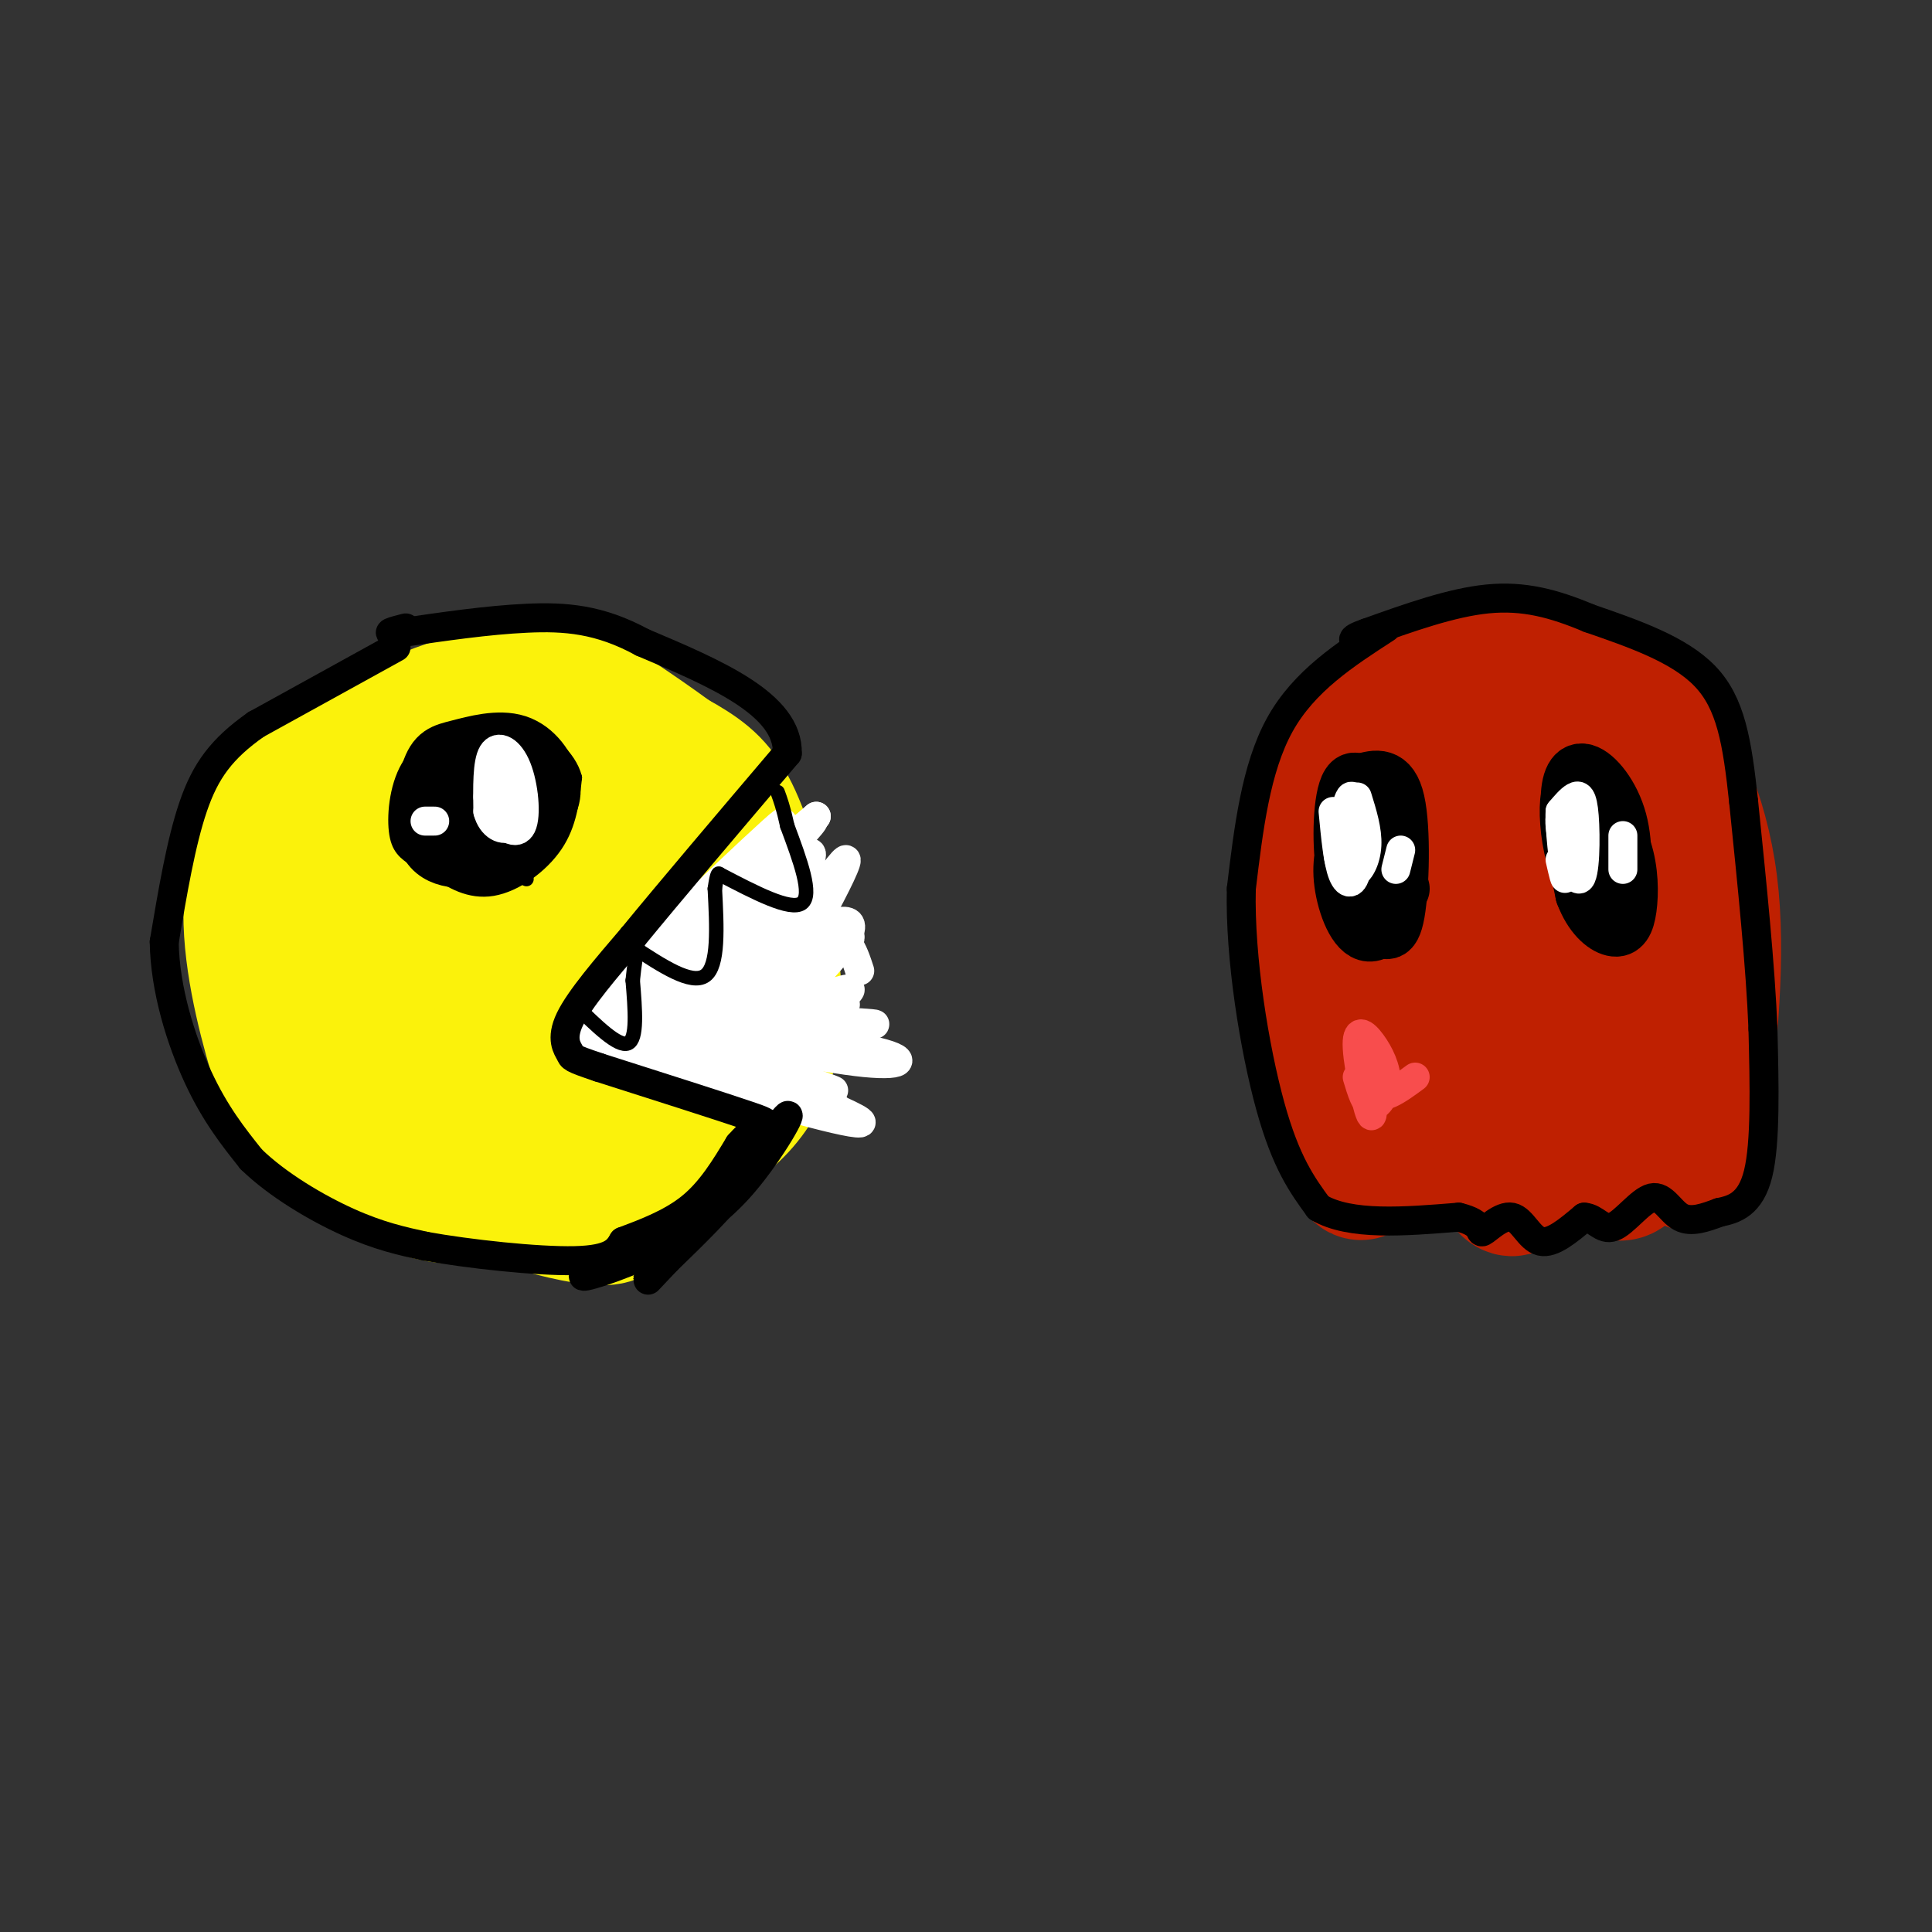 <svg viewBox='0 0 400 400' version='1.1' xmlns='http://www.w3.org/2000/svg' xmlns:xlink='http://www.w3.org/1999/xlink'><rect x="0" y="0" width="400" height="400" fill="#333333" stroke="none"/><g fill='none' stroke='rgb(251,242,11)' stroke-width='28' stroke-linecap='round' stroke-linejoin='round'><path d='M99,166c2.054,-0.432 4.108,-0.864 2,-2c-2.108,-1.136 -8.380,-2.974 -17,1c-8.620,3.974 -19.590,13.762 -25,20c-5.410,6.238 -5.260,8.925 -3,15c2.260,6.075 6.630,15.537 11,25'/><path d='M67,225c3.024,5.075 5.083,5.264 7,7c1.917,1.736 3.690,5.020 14,4c10.310,-1.020 29.155,-6.342 30,-6c0.845,0.342 -16.310,6.349 -27,8c-10.690,1.651 -14.917,-1.056 -19,-3c-4.083,-1.944 -8.024,-3.127 -11,-8c-2.976,-4.873 -4.988,-13.437 -7,-22'/><path d='M54,205c-0.812,-7.498 0.658,-15.242 2,-21c1.342,-5.758 2.555,-9.528 8,-16c5.445,-6.472 15.122,-15.646 25,-20c9.878,-4.354 19.957,-3.889 25,-4c5.043,-0.111 5.050,-0.799 11,3c5.950,3.799 17.843,12.085 18,13c0.157,0.915 -11.421,-5.543 -23,-12'/><path d='M120,148c-11.236,-1.395 -27.825,1.117 -37,3c-9.175,1.883 -10.935,3.135 -14,5c-3.065,1.865 -7.436,4.342 -11,10c-3.564,5.658 -6.320,14.497 -6,25c0.320,10.503 3.715,22.671 6,30c2.285,7.329 3.461,9.819 10,13c6.539,3.181 18.440,7.052 28,8c9.560,0.948 16.780,-1.026 24,-3'/><path d='M120,239c6.174,-1.724 9.610,-4.534 6,-3c-3.610,1.534 -14.265,7.412 -22,10c-7.735,2.588 -12.551,1.886 -18,0c-5.449,-1.886 -11.532,-4.956 -16,-10c-4.468,-5.044 -7.322,-12.061 -8,-20c-0.678,-7.939 0.818,-16.798 5,-25c4.182,-8.202 11.049,-15.747 17,-21c5.951,-5.253 10.986,-8.215 16,-10c5.014,-1.785 10.007,-2.392 15,-3'/><path d='M115,157c-3.525,3.007 -19.837,12.023 -27,16c-7.163,3.977 -5.175,2.914 -6,8c-0.825,5.086 -4.462,16.320 -3,26c1.462,9.680 8.024,17.804 13,22c4.976,4.196 8.365,4.463 14,4c5.635,-0.463 13.515,-1.656 19,-7c5.485,-5.344 8.576,-14.837 10,-22c1.424,-7.163 1.180,-11.994 0,-17c-1.180,-5.006 -3.297,-10.187 -5,-13c-1.703,-2.813 -2.993,-3.259 -6,-4c-3.007,-0.741 -7.733,-1.776 -13,0c-5.267,1.776 -11.076,6.365 -14,10c-2.924,3.635 -2.962,6.318 -3,9'/><path d='M94,189c-0.719,4.313 -1.018,10.596 1,17c2.018,6.404 6.352,12.930 11,17c4.648,4.070 9.610,5.686 15,6c5.390,0.314 11.207,-0.672 15,-3c3.793,-2.328 5.562,-5.997 7,-11c1.438,-5.003 2.544,-11.339 2,-18c-0.544,-6.661 -2.737,-13.648 -5,-19c-2.263,-5.352 -4.596,-9.068 -8,-11c-3.404,-1.932 -7.880,-2.078 -12,0c-4.120,2.078 -7.885,6.381 -10,11c-2.115,4.619 -2.581,9.552 -3,16c-0.419,6.448 -0.793,14.409 3,22c3.793,7.591 11.752,14.813 18,17c6.248,2.187 10.785,-0.661 14,-4c3.215,-3.339 5.107,-7.170 7,-11'/><path d='M149,218c2.144,-4.413 4.003,-9.947 4,-18c-0.003,-8.053 -1.868,-18.626 -6,-26c-4.132,-7.374 -10.531,-11.549 -16,-13c-5.469,-1.451 -10.009,-0.179 -14,4c-3.991,4.179 -7.433,11.264 -9,18c-1.567,6.736 -1.257,13.121 0,20c1.257,6.879 3.463,14.250 7,19c3.537,4.750 8.406,6.878 11,8c2.594,1.122 2.912,1.239 4,-1c1.088,-2.239 2.947,-6.834 4,-11c1.053,-4.166 1.301,-7.905 -1,-17c-2.301,-9.095 -7.150,-23.548 -12,-38'/><path d='M121,163c-1.050,-8.400 2.326,-10.401 7,-10c4.674,0.401 10.648,3.204 15,6c4.352,2.796 7.084,5.584 10,13c2.916,7.416 6.016,19.458 7,30c0.984,10.542 -0.147,19.583 -7,27c-6.853,7.417 -19.426,13.208 -32,19'/><path d='M121,248c-8.238,2.957 -12.834,0.851 -17,0c-4.166,-0.851 -7.902,-0.445 -13,-8c-5.098,-7.555 -11.559,-23.069 -14,-27c-2.441,-3.931 -0.861,3.723 2,10c2.861,6.277 7.004,11.177 11,15c3.996,3.823 7.845,6.568 14,9c6.155,2.432 14.616,4.552 19,5c4.384,0.448 4.692,-0.776 5,-2'/><path d='M128,250c2.158,-0.463 5.055,-0.619 10,-5c4.945,-4.381 11.940,-12.986 15,-22c3.060,-9.014 2.186,-18.438 0,-26c-2.186,-7.562 -5.682,-13.261 -8,-17c-2.318,-3.739 -3.456,-5.518 -6,-8c-2.544,-2.482 -6.493,-5.668 -13,-7c-6.507,-1.332 -15.574,-0.809 -23,2c-7.426,2.809 -13.213,7.905 -19,13'/><path d='M84,180c-4.802,4.786 -7.308,10.252 -8,19c-0.692,8.748 0.429,20.778 5,29c4.571,8.222 12.592,12.635 19,14c6.408,1.365 11.204,-0.317 16,-2'/></g>
<g fill='none' stroke='rgb(191,32,1)' stroke-width='28' stroke-linecap='round' stroke-linejoin='round'><path d='M287,174c-2.238,-3.524 -4.476,-7.048 -3,11c1.476,18.048 6.667,57.667 6,56c-0.667,-1.667 -7.190,-44.619 -7,-67c0.190,-22.381 7.095,-24.190 14,-26'/><path d='M297,148c4.944,-5.177 10.303,-5.118 18,0c7.697,5.118 17.731,15.297 24,24c6.269,8.703 8.773,15.931 9,29c0.227,13.069 -1.824,31.980 -2,35c-0.176,3.020 1.521,-9.851 1,-20c-0.521,-10.149 -3.261,-17.574 -6,-25'/><path d='M341,191c-5.317,-11.141 -15.611,-26.493 -22,-32c-6.389,-5.507 -8.874,-1.168 -11,1c-2.126,2.168 -3.895,2.166 -5,7c-1.105,4.834 -1.548,14.502 -2,23c-0.452,8.498 -0.915,15.824 1,26c1.915,10.176 6.208,23.201 9,28c2.792,4.799 4.083,1.371 4,-11c-0.083,-12.371 -1.542,-33.686 -3,-55'/><path d='M312,178c-0.530,-13.156 -0.355,-18.546 -1,-14c-0.645,4.546 -2.110,19.028 -2,30c0.110,10.972 1.797,18.435 3,24c1.203,5.565 1.923,9.234 4,12c2.077,2.766 5.510,4.631 8,6c2.490,1.369 4.037,2.243 4,-7c-0.037,-9.243 -1.660,-28.601 -3,-37c-1.340,-8.399 -2.399,-5.838 -3,0c-0.601,5.838 -0.743,14.954 0,22c0.743,7.046 2.372,12.023 4,17'/><path d='M326,231c1.400,3.951 2.900,5.329 5,8c2.100,2.671 4.801,6.636 7,1c2.199,-5.636 3.897,-20.873 4,-30c0.103,-9.127 -1.388,-12.145 -4,-17c-2.612,-4.855 -6.346,-11.546 -9,-12c-2.654,-0.454 -4.227,5.329 -5,12c-0.773,6.671 -0.747,14.229 0,20c0.747,5.771 2.214,9.756 4,10c1.786,0.244 3.891,-3.254 5,-6c1.109,-2.746 1.222,-4.739 0,-11c-1.222,-6.261 -3.778,-16.789 -6,-22c-2.222,-5.211 -4.111,-5.106 -6,-5'/><path d='M321,179c-1.805,-0.619 -3.316,0.335 -5,4c-1.684,3.665 -3.541,10.042 -5,16c-1.459,5.958 -2.520,11.498 -2,17c0.520,5.502 2.623,10.965 3,9c0.377,-1.965 -0.971,-11.358 -3,-16c-2.029,-4.642 -4.740,-4.533 -7,-3c-2.260,1.533 -4.070,4.490 -5,10c-0.930,5.510 -0.980,13.574 -1,16c-0.020,2.426 -0.010,-0.787 0,-4'/><path d='M296,228c0.000,-0.667 0.000,-0.333 0,0'/><path d='M283,241c-0.822,1.956 -1.644,3.911 -4,-4c-2.356,-7.911 -6.244,-25.689 -7,-40c-0.756,-14.311 1.622,-25.156 4,-36'/><path d='M276,161c2.498,-9.343 6.742,-14.700 12,-18c5.258,-3.300 11.531,-4.542 18,-5c6.469,-0.458 13.134,-0.131 19,2c5.866,2.131 10.933,6.065 16,10'/><path d='M341,150c5.467,6.667 11.133,18.333 13,33c1.867,14.667 -0.067,32.333 -2,50'/><path d='M352,233c-0.833,9.500 -1.917,8.250 -3,7'/></g>
<g fill='none' stroke='rgb(255,255,255)' stroke-width='6' stroke-linecap='round' stroke-linejoin='round'><path d='M166,191c-21.881,10.327 -43.762,20.655 -37,19c6.762,-1.655 42.167,-15.292 44,-16c1.833,-0.708 -29.905,11.512 -42,16c-12.095,4.488 -4.548,1.244 3,-2'/><path d='M134,208c13.013,-4.491 44.045,-14.719 42,-14c-2.045,0.719 -37.166,12.386 -41,14c-3.834,1.614 23.619,-6.825 31,-9c7.381,-2.175 -5.309,1.912 -18,6'/><path d='M148,205c-9.405,1.107 -23.917,0.875 -18,5c5.917,4.125 32.262,12.607 40,15c7.738,2.393 -3.131,-1.304 -14,-5'/><path d='M156,220c-10.395,-3.103 -29.382,-8.362 -33,-8c-3.618,0.362 8.133,6.344 23,11c14.867,4.656 32.849,7.984 25,5c-7.849,-2.984 -41.528,-12.281 -50,-14c-8.472,-1.719 8.264,4.141 25,10'/><path d='M146,224c13.597,4.378 35.088,10.322 32,8c-3.088,-2.322 -30.756,-12.911 -43,-18c-12.244,-5.089 -9.066,-4.678 5,-4c14.066,0.678 39.019,1.622 41,2c1.981,0.378 -19.009,0.189 -40,0'/><path d='M141,212c3.674,-1.010 32.860,-3.536 34,-4c1.140,-0.464 -25.766,1.135 -28,3c-2.234,1.865 20.205,3.995 31,6c10.795,2.005 9.945,3.886 1,3c-8.945,-0.886 -25.984,-4.539 -32,-6c-6.016,-1.461 -1.008,-0.731 4,0'/><path d='M151,214c7.944,-3.079 25.806,-10.778 25,-9c-0.806,1.778 -20.278,13.033 -24,14c-3.722,0.967 8.306,-8.355 16,-16c7.694,-7.645 11.056,-13.613 5,-12c-6.056,1.613 -21.528,10.806 -37,20'/><path d='M136,211c-5.773,1.653 -1.704,-4.215 10,-13c11.704,-8.785 31.044,-20.489 26,-16c-5.044,4.489 -34.474,25.170 -45,31c-10.526,5.830 -2.150,-3.191 8,-13c10.150,-9.809 22.075,-20.404 34,-31'/><path d='M169,169c-8.524,7.357 -46.833,41.250 -49,42c-2.167,0.750 31.810,-31.643 40,-39c8.190,-7.357 -9.405,10.321 -27,28'/><path d='M133,200c-8.711,8.584 -16.990,16.043 -7,7c9.990,-9.043 38.249,-34.589 42,-37c3.751,-2.411 -17.005,18.312 -27,29c-9.995,10.688 -9.229,11.339 -1,3c8.229,-8.339 23.923,-25.668 26,-27c2.077,-1.332 -9.461,13.334 -21,28'/><path d='M145,203c2.177,-2.552 18.118,-22.931 22,-26c3.882,-3.069 -4.297,11.172 -9,22c-4.703,10.828 -5.931,18.243 0,10c5.931,-8.243 19.020,-32.142 17,-31c-2.020,1.142 -19.149,27.326 -22,32c-2.851,4.674 8.574,-12.163 20,-29'/><path d='M173,181c-0.652,0.358 -12.282,15.753 -17,23c-4.718,7.247 -2.523,6.345 3,-1c5.523,-7.345 14.375,-21.134 10,-19c-4.375,2.134 -21.977,20.191 -22,19c-0.023,-1.191 17.532,-21.628 18,-24c0.468,-2.372 -16.152,13.322 -20,18c-3.848,4.678 5.076,-1.661 14,-8'/><path d='M159,189c5.129,-4.032 10.952,-10.112 9,-8c-1.952,2.112 -11.679,12.415 -12,15c-0.321,2.585 8.766,-2.547 14,-3c5.234,-0.453 6.617,3.774 8,8'/></g>
<g fill='none' stroke='rgb(0,0,0)' stroke-width='3' stroke-linecap='round' stroke-linejoin='round'><path d='M119,208c4.500,4.417 9.000,8.833 11,8c2.000,-0.833 1.500,-6.917 1,-13'/><path d='M131,203c0.333,-3.333 0.667,-5.167 1,-7'/><path d='M131,196c6.083,4.000 12.167,8.000 15,6c2.833,-2.000 2.417,-10.000 2,-18'/><path d='M148,184c0.500,-3.500 0.750,-3.250 1,-3'/><path d='M149,181c7.333,3.833 14.667,7.667 17,6c2.333,-1.667 -0.333,-8.833 -3,-16'/><path d='M163,171c-0.833,-3.833 -1.417,-5.417 -2,-7'/><path d='M95,158c-2.395,-0.173 -4.790,-0.346 -7,2c-2.210,2.346 -4.236,7.212 -4,11c0.236,3.788 2.733,6.500 6,9c3.267,2.500 7.303,4.788 12,4c4.697,-0.788 10.056,-4.654 13,-9c2.944,-4.346 3.472,-9.173 4,-14'/><path d='M119,161c-1.097,-4.372 -5.840,-8.303 -10,-10c-4.160,-1.697 -7.737,-1.161 -12,0c-4.263,1.161 -9.211,2.946 -12,7c-2.789,4.054 -3.418,10.375 -3,14c0.418,3.625 1.882,4.553 4,6c2.118,1.447 4.891,3.413 8,4c3.109,0.587 6.555,-0.207 10,-1'/><path d='M104,181c4.213,-2.228 9.745,-7.299 11,-8c1.255,-0.701 -1.767,2.967 -7,5c-5.233,2.033 -12.678,2.432 -17,2c-4.322,-0.432 -5.521,-1.695 -6,-5c-0.479,-3.305 -0.240,-8.653 0,-14'/><path d='M85,161c-0.119,0.038 -0.415,7.135 1,11c1.415,3.865 4.542,4.500 11,3c6.458,-1.500 16.246,-5.134 14,-5c-2.246,0.134 -16.528,4.036 -23,2c-6.472,-2.036 -5.135,-10.010 -4,-11c1.135,-0.990 2.067,5.005 3,11'/><path d='M87,172c0.571,3.069 0.497,5.242 5,5c4.503,-0.242 13.581,-2.899 18,-5c4.419,-2.101 4.179,-3.647 1,-6c-3.179,-2.353 -9.297,-5.515 -14,-6c-4.703,-0.485 -7.991,1.706 -9,5c-1.009,3.294 0.260,7.692 2,10c1.740,2.308 3.951,2.526 8,2c4.049,-0.526 9.936,-1.795 13,-5c3.064,-3.205 3.304,-8.344 2,-11c-1.304,-2.656 -4.152,-2.828 -7,-3'/><path d='M106,158c-4.142,-0.300 -10.996,0.451 -15,3c-4.004,2.549 -5.157,6.894 -5,10c0.157,3.106 1.625,4.971 5,6c3.375,1.029 8.659,1.222 12,0c3.341,-1.222 4.741,-3.861 5,-7c0.259,-3.139 -0.621,-6.780 -1,-9c-0.379,-2.220 -0.256,-3.021 -5,-2c-4.744,1.021 -14.355,3.863 -14,8c0.355,4.137 10.678,9.568 21,15'/></g>
<g fill='none' stroke='rgb(0,0,0)' stroke-width='12' stroke-linecap='round' stroke-linejoin='round'><path d='M98,161c-2.622,0.845 -5.245,1.690 -7,3c-1.755,1.310 -2.644,3.084 -1,6c1.644,2.916 5.820,6.974 10,7c4.180,0.026 8.366,-3.978 11,-7c2.634,-3.022 3.718,-5.061 3,-8c-0.718,-2.939 -3.239,-6.777 -7,-8c-3.761,-1.223 -8.762,0.170 -12,1c-3.238,0.830 -4.713,1.099 -6,5c-1.287,3.901 -2.385,11.435 0,15c2.385,3.565 8.253,3.161 12,2c3.747,-1.161 5.374,-3.081 7,-5'/><path d='M108,172c2.139,-1.949 3.988,-4.320 4,-7c0.012,-2.680 -1.813,-5.668 -5,-7c-3.187,-1.332 -7.735,-1.008 -11,1c-3.265,2.008 -5.248,5.700 -4,9c1.248,3.300 5.725,6.208 9,6c3.275,-0.208 5.348,-3.532 5,-6c-0.348,-2.468 -3.118,-4.078 -5,-4c-1.882,0.078 -2.876,1.846 -3,4c-0.124,2.154 0.620,4.695 3,4c2.380,-0.695 6.394,-4.627 7,-7c0.606,-2.373 -2.197,-3.186 -5,-4'/><path d='M103,161c-1.636,-0.387 -3.226,0.645 -4,3c-0.774,2.355 -0.733,6.033 1,6c1.733,-0.033 5.159,-3.778 5,-5c-0.159,-1.222 -3.903,0.079 -4,0c-0.097,-0.079 3.451,-1.540 7,-3'/><path d='M280,171c-1.211,3.253 -2.421,6.505 -2,11c0.421,4.495 2.475,10.231 5,11c2.525,0.769 5.522,-3.429 5,-11c-0.522,-7.571 -4.563,-18.514 -7,-20c-2.437,-1.486 -3.272,6.484 -3,13c0.272,6.516 1.649,11.576 3,14c1.351,2.424 2.675,2.212 4,2'/><path d='M285,191c1.777,-1.784 4.219,-7.243 3,-13c-1.219,-5.757 -6.100,-11.811 -8,-10c-1.900,1.811 -0.819,11.488 0,16c0.819,4.512 1.377,3.861 3,3c1.623,-0.861 4.312,-1.930 7,-3'/><path d='M328,164c-1.258,-0.681 -2.517,-1.363 -3,1c-0.483,2.363 -0.191,7.770 1,12c1.191,4.230 3.280,7.283 5,9c1.720,1.717 3.071,2.098 4,-1c0.929,-3.098 1.434,-9.676 0,-15c-1.434,-5.324 -4.809,-9.395 -7,-10c-2.191,-0.605 -3.197,2.256 -3,7c0.197,4.744 1.599,11.372 3,18'/><path d='M328,185c1.647,4.459 4.266,6.605 6,7c1.734,0.395 2.583,-0.963 3,-4c0.417,-3.037 0.402,-7.753 -1,-12c-1.402,-4.247 -4.190,-8.025 -6,-10c-1.810,-1.975 -2.641,-2.147 -3,1c-0.359,3.147 -0.245,9.613 0,11c0.245,1.387 0.623,-2.307 1,-6'/><path d='M282,162c2.867,-0.822 5.733,-1.644 7,4c1.267,5.644 0.933,17.756 0,23c-0.933,5.244 -2.467,3.622 -4,2'/><path d='M285,191c-0.833,0.000 -0.917,-1.000 -1,-2'/></g>
<g fill='none' stroke='rgb(255,255,255)' stroke-width='6' stroke-linecap='round' stroke-linejoin='round'><path d='M276,168c0.494,5.238 0.988,10.476 2,13c1.012,2.524 2.542,2.333 3,-2c0.458,-4.333 -0.155,-12.810 -1,-14c-0.845,-1.190 -1.923,4.905 -3,11'/><path d='M277,176c0.012,3.071 1.542,5.250 3,5c1.458,-0.250 2.845,-2.929 3,-6c0.155,-3.071 -0.923,-6.536 -2,-10'/><path d='M326,168c-1.679,-0.335 -3.359,-0.670 -3,3c0.359,3.670 2.756,11.344 4,11c1.244,-0.344 1.335,-8.708 1,-13c-0.335,-4.292 -1.096,-4.512 -2,-4c-0.904,0.512 -1.952,1.756 -3,3'/><path d='M323,168c-0.200,3.489 0.800,10.711 1,13c0.200,2.289 -0.400,-0.356 -1,-3'/><path d='M102,161c-0.136,2.834 -0.271,5.668 1,8c1.271,2.332 3.949,4.161 5,2c1.051,-2.161 0.475,-8.313 -1,-12c-1.475,-3.687 -3.850,-4.911 -5,-3c-1.150,1.911 -1.075,6.955 -1,12'/><path d='M101,168c0.774,2.964 3.208,4.375 5,3c1.792,-1.375 2.940,-5.536 2,-7c-0.940,-1.464 -3.970,-0.232 -7,1'/><path d='M88,170c0.000,0.000 2.000,0.000 2,0'/><path d='M290,176c0.000,0.000 -1.000,4.000 -1,4'/><path d='M336,173c0.000,0.000 0.000,7.000 0,7'/></g>
<g fill='none' stroke='rgb(0,0,0)' stroke-width='6' stroke-linecap='round' stroke-linejoin='round'><path d='M82,134c0.000,0.000 -29.000,16.000 -29,16'/><path d='M53,150c-7.133,5.022 -10.467,9.578 -13,17c-2.533,7.422 -4.267,17.711 -6,28'/><path d='M34,195c0.133,9.822 3.467,20.378 7,28c3.533,7.622 7.267,12.311 11,17'/><path d='M52,240c5.444,5.311 13.556,10.089 20,13c6.444,2.911 11.222,3.956 16,5'/><path d='M88,258c8.933,1.622 23.267,3.178 31,3c7.733,-0.178 8.867,-2.089 10,-4'/><path d='M129,257c4.222,-1.600 9.778,-3.600 14,-7c4.222,-3.400 7.111,-8.200 10,-13'/><path d='M153,237c2.512,-2.869 3.792,-3.542 4,-2c0.208,1.542 -0.655,5.298 -4,10c-3.345,4.702 -9.173,10.351 -15,16'/><path d='M138,261c-3.785,4.029 -5.746,6.100 -2,2c3.746,-4.100 13.201,-14.373 17,-20c3.799,-5.627 1.943,-6.608 1,-6c-0.943,0.608 -0.971,2.804 -1,5'/><path d='M153,242c-1.437,3.073 -4.530,8.257 -2,5c2.530,-3.257 10.681,-14.954 12,-16c1.319,-1.046 -4.195,8.558 -10,15c-5.805,6.442 -11.903,9.721 -18,13'/><path d='M135,259c-7.107,3.595 -15.875,6.083 -14,5c1.875,-1.083 14.393,-5.738 22,-11c7.607,-5.262 10.304,-11.131 13,-17'/><path d='M156,236c3.178,-3.311 4.622,-3.089 -1,-5c-5.622,-1.911 -18.311,-5.956 -31,-10'/><path d='M124,221c-6.000,-2.012 -5.500,-2.042 -6,-3c-0.500,-0.958 -2.000,-2.845 0,-7c2.000,-4.155 7.500,-10.577 13,-17'/><path d='M131,194c7.500,-9.167 19.750,-23.583 32,-38'/><path d='M163,156c0.333,-10.167 -14.833,-16.583 -30,-23'/><path d='M133,133c-8.844,-4.822 -15.956,-5.378 -24,-5c-8.044,0.378 -17.022,1.689 -26,3'/><path d='M83,131c-4.167,0.333 -1.583,-0.333 1,-1'/><path d='M287,130c-8.500,5.500 -17.000,11.000 -22,20c-5.000,9.000 -6.500,21.500 -8,34'/><path d='M257,184c-0.356,14.356 2.756,33.244 6,45c3.244,11.756 6.622,16.378 10,21'/><path d='M273,250c6.500,3.833 17.750,2.917 29,2'/><path d='M302,252c5.322,1.266 4.128,3.432 5,3c0.872,-0.432 3.812,-3.463 6,-3c2.188,0.463 3.625,4.418 6,5c2.375,0.582 5.687,-2.209 9,-5'/><path d='M328,252c2.337,0.110 3.678,2.885 6,2c2.322,-0.885 5.625,-5.431 8,-6c2.375,-0.569 3.821,2.837 6,4c2.179,1.163 5.089,0.081 8,-1'/><path d='M356,251c2.978,-0.600 6.422,-1.600 8,-8c1.578,-6.400 1.289,-18.200 1,-30'/><path d='M365,213c-0.500,-12.833 -2.250,-29.917 -4,-47'/><path d='M361,166c-1.333,-12.556 -2.667,-20.444 -8,-26c-5.333,-5.556 -14.667,-8.778 -24,-12'/><path d='M329,128c-7.289,-3.067 -13.511,-4.733 -21,-4c-7.489,0.733 -16.244,3.867 -25,7'/><path d='M283,131c-4.333,1.500 -2.667,1.750 -1,2'/></g>
<g fill='none' stroke='rgb(248,77,77)' stroke-width='6' stroke-linecap='round' stroke-linejoin='round'><path d='M281,223c0.869,2.891 1.737,5.781 3,6c1.263,0.219 2.920,-2.235 3,-5c0.080,-2.765 -1.418,-5.843 -3,-8c-1.582,-2.157 -3.250,-3.393 -3,1c0.250,4.393 2.418,14.415 3,14c0.582,-0.415 -0.420,-11.265 -1,-13c-0.580,-1.735 -0.737,5.647 1,8c1.737,2.353 5.369,-0.324 9,-3'/></g>
</svg>